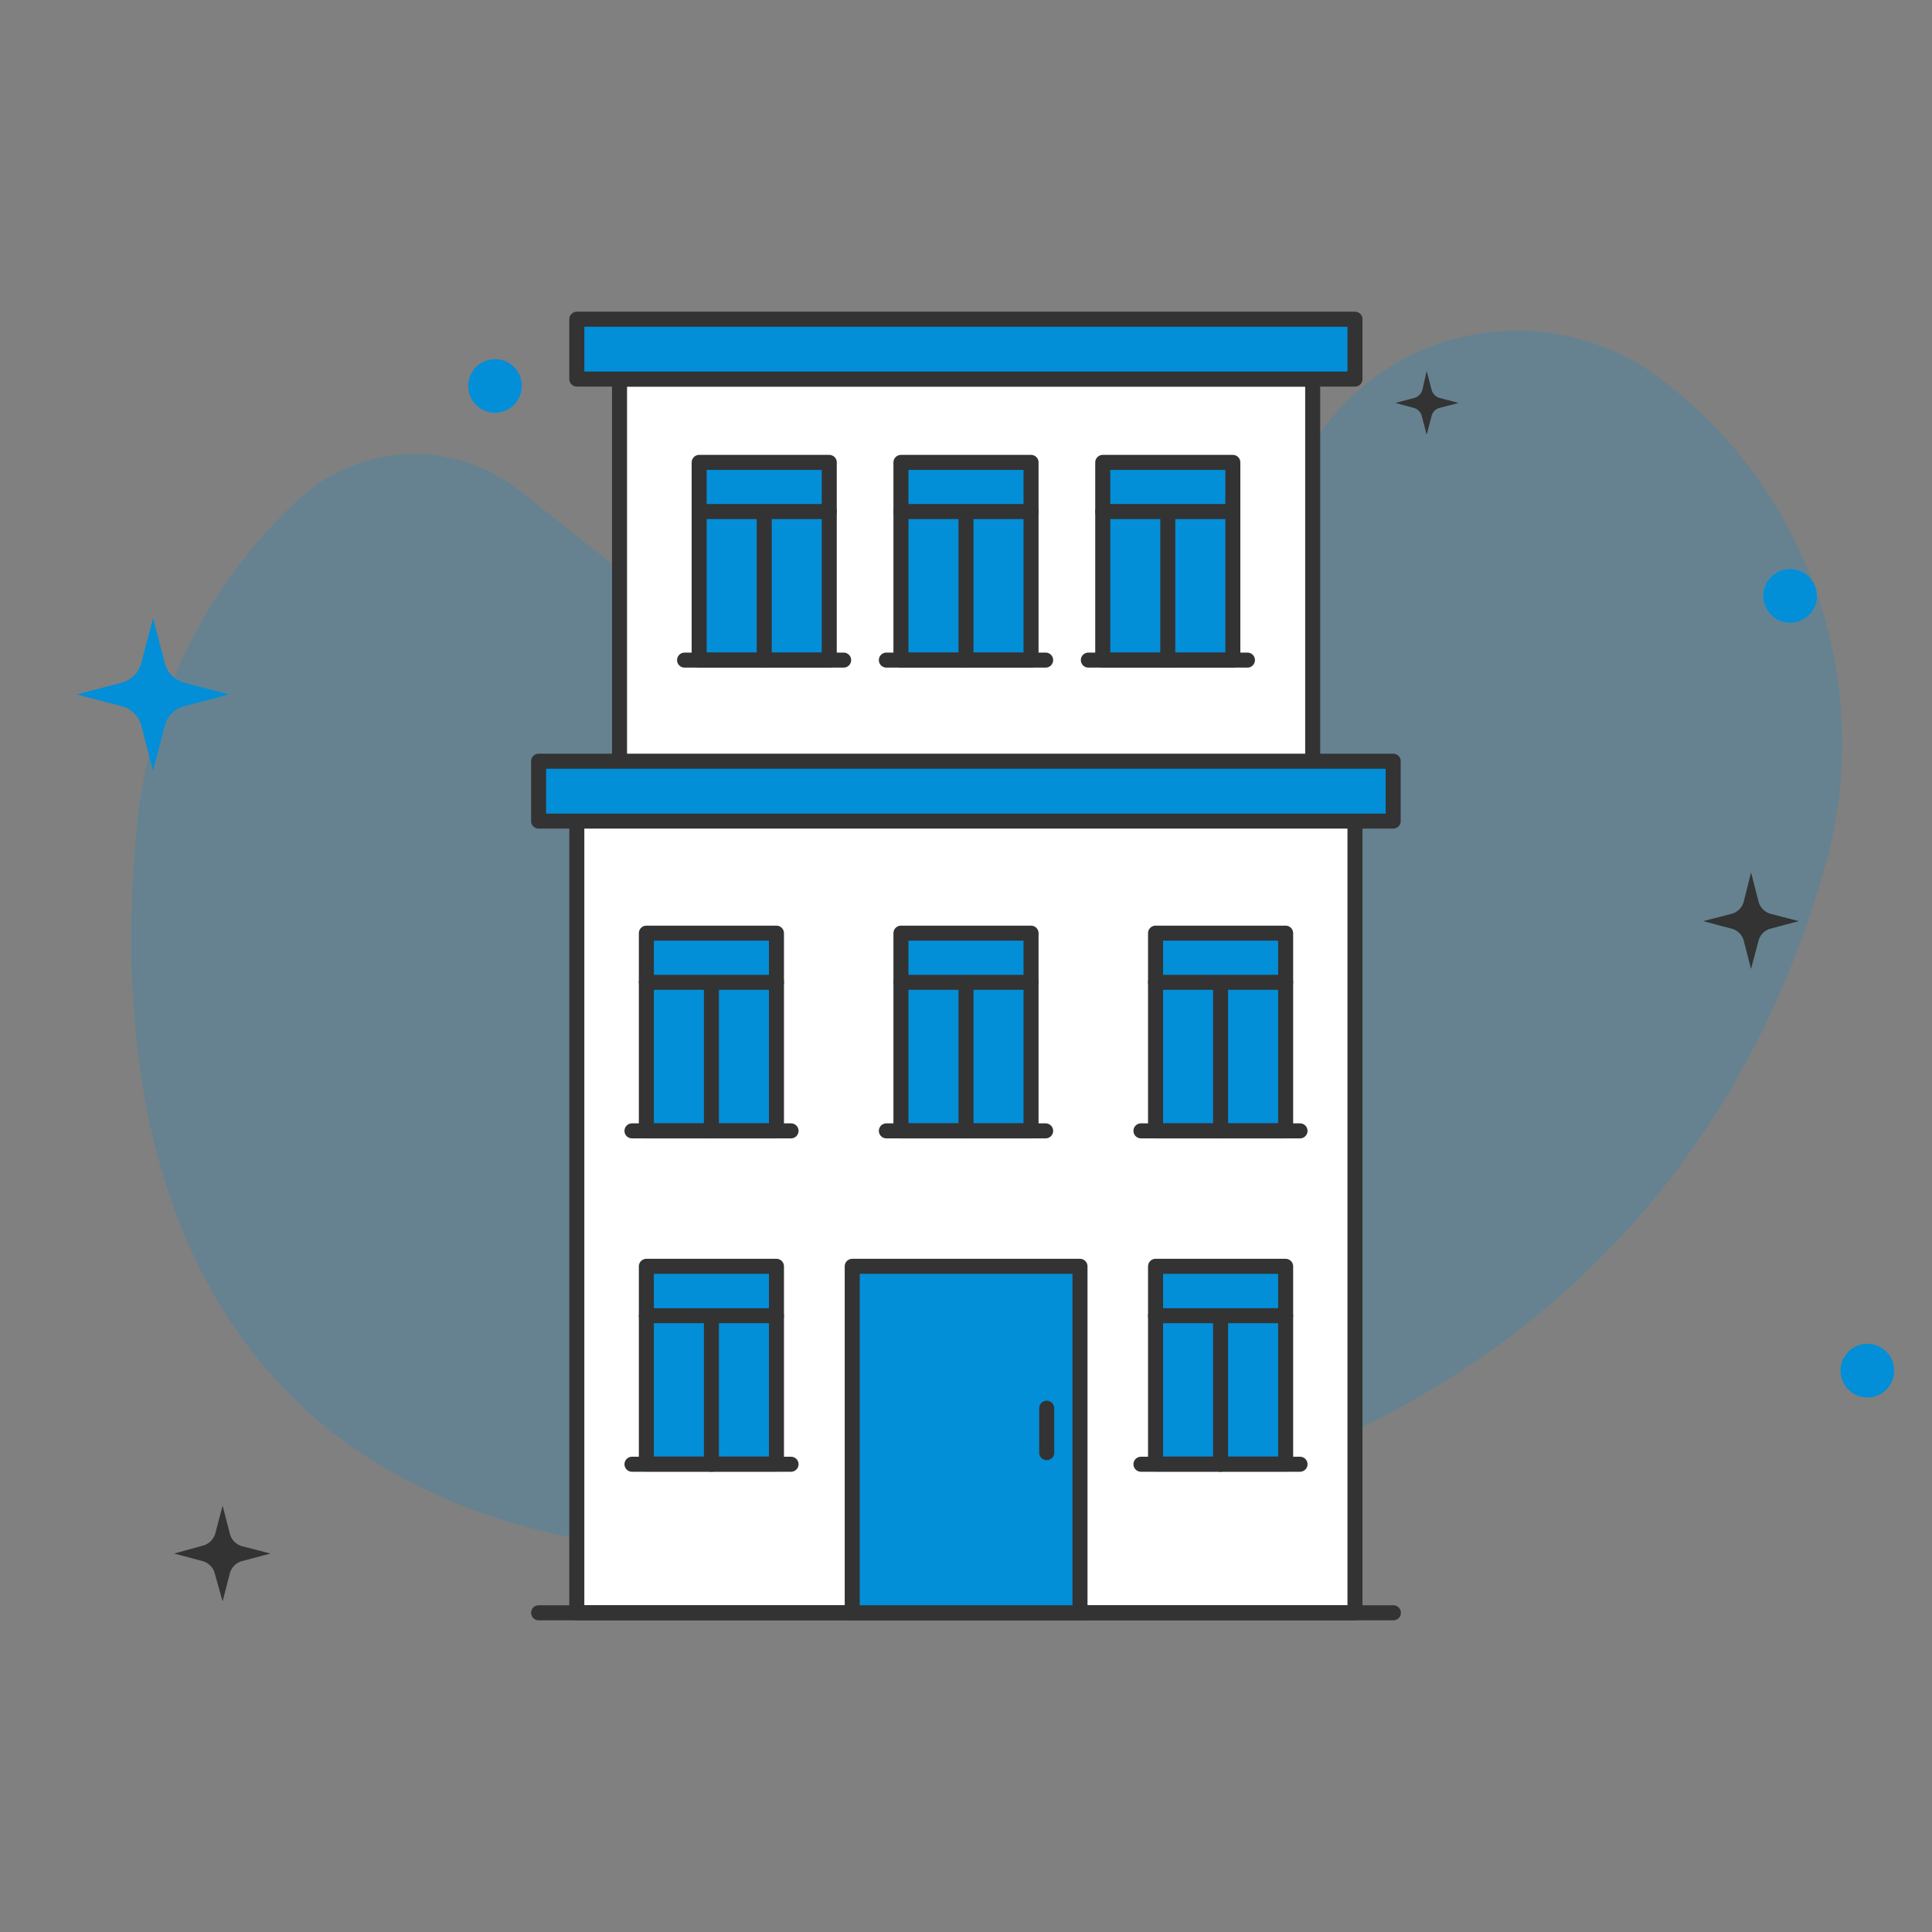 <?xml version="1.0" encoding="UTF-8"?> <svg xmlns="http://www.w3.org/2000/svg" viewBox="0 0 90 90"><rect x="0" y="0" width="90" height="90" fill="#808080" stroke="none"/><defs><style>.cls-1,.cls-2,.cls-6{fill:#038ed8;}.cls-1{opacity:0.2;}.cls-3{fill:#333;}.cls-4{fill:#fff;}.cls-4,.cls-5,.cls-6{stroke:#333;stroke-linecap:round;stroke-linejoin:round;stroke-width:0.7px;}.cls-5{fill:none;}</style></defs><g id="Layer_1" data-name="Layer 1"><path class="cls-1" d="M24.21,22.86l8.53,6.75a17.38,17.38,0,0,0,25.49-4.32l3-4.71a11.15,11.15,0,0,1,16.2-2.88h0A21.24,21.24,0,0,1,85.1,40.08c-3.51,12.73-13.73,29.27-43,32.1C7.7,75.51,5,52.2,6.39,38.34a23.79,23.79,0,0,1,7.53-15.09h0A7.91,7.91,0,0,1,24.21,22.86Z"></path><path class="cls-2" d="M7.13,28.8l.55,2.09a1.26,1.26,0,0,0,.9.91l2.1.55-2.1.55a1.24,1.24,0,0,0-.9.9l-.55,2.1-.55-2.1a1.26,1.26,0,0,0-.91-.9l-2.09-.55,2.09-.55a1.27,1.27,0,0,0,.91-.91Z"></path><path class="cls-3" d="M10.37,70.14l.34,1.32a.82.82,0,0,0,.57.57l1.32.34-1.32.35a.81.81,0,0,0-.57.56l-.34,1.32L10,73.28a.81.81,0,0,0-.57-.56l-1.32-.35L9.46,72a.82.82,0,0,0,.57-.57Z"></path><path class="cls-3" d="M81.57,40.64,81.92,42a.81.81,0,0,0,.56.57l1.32.34-1.32.35a.79.79,0,0,0-.56.56l-.35,1.32-.34-1.32a.79.79,0,0,0-.57-.56l-1.32-.35,1.32-.34a.8.8,0,0,0,.57-.57Z"></path><path class="cls-3" d="M66.46,17.28l.23.88a.54.54,0,0,0,.38.38l.88.23-.88.23a.51.51,0,0,0-.38.38l-.23.87-.23-.87a.52.52,0,0,0-.38-.38L65,18.77l.88-.23a.56.56,0,0,0,.38-.38Z"></path><circle class="cls-2" cx="86.99" cy="63.85" r="1.25"></circle><circle class="cls-2" cx="23.06" cy="17.98" r="1.25"></circle><circle class="cls-2" cx="83.39" cy="27.76" r="1.25"></circle></g><g id="Layer_2" data-name="Layer 2"><rect class="cls-4" x="28.86" y="17.66" width="32.29" height="18.14"></rect><rect class="cls-4" x="26.87" y="36.46" width="36.25" height="38.67"></rect><line class="cls-5" x1="25.09" y1="75.13" x2="64.91" y2="75.13"></line><rect class="cls-6" x="39.7" y="58.99" width="10.61" height="16.14"></rect><rect class="cls-6" x="30.11" y="58.99" width="6.06" height="9.21"></rect><line class="cls-6" x1="33.14" y1="61.45" x2="33.14" y2="68.21"></line><line class="cls-5" x1="36.17" y1="61.29" x2="30.11" y2="61.29"></line><line class="cls-5" x1="29.44" y1="68.21" x2="36.85" y2="68.21"></line><rect class="cls-6" x="30.11" y="43.47" width="6.06" height="9.21"></rect><line class="cls-6" x1="33.14" y1="45.93" x2="33.14" y2="52.68"></line><line class="cls-5" x1="36.17" y1="45.76" x2="30.11" y2="45.76"></line><line class="cls-5" x1="29.44" y1="52.68" x2="36.85" y2="52.68"></line><rect class="cls-6" x="32.57" y="21.54" width="6.06" height="9.21"></rect><line class="cls-6" x1="35.6" y1="24" x2="35.6" y2="30.75"></line><line class="cls-5" x1="38.63" y1="23.83" x2="32.57" y2="23.83"></line><line class="cls-5" x1="31.89" y1="30.75" x2="39.3" y2="30.75"></line><rect class="cls-6" x="41.97" y="21.54" width="6.06" height="9.21"></rect><line class="cls-6" x1="45" y1="24" x2="45" y2="30.75"></line><line class="cls-5" x1="48.03" y1="23.83" x2="41.97" y2="23.83"></line><line class="cls-5" x1="41.29" y1="30.75" x2="48.71" y2="30.75"></line><rect class="cls-6" x="51.37" y="21.54" width="6.06" height="9.21"></rect><line class="cls-6" x1="54.4" y1="24" x2="54.4" y2="30.75"></line><line class="cls-5" x1="57.43" y1="23.83" x2="51.37" y2="23.83"></line><line class="cls-5" x1="50.7" y1="30.75" x2="58.11" y2="30.75"></line><rect class="cls-6" x="41.97" y="43.47" width="6.06" height="9.21"></rect><line class="cls-6" x1="45" y1="45.93" x2="45" y2="52.68"></line><line class="cls-5" x1="48.03" y1="45.76" x2="41.97" y2="45.76"></line><line class="cls-5" x1="41.29" y1="52.68" x2="48.71" y2="52.68"></line><rect class="cls-6" x="53.83" y="43.47" width="6.06" height="9.21"></rect><line class="cls-6" x1="56.86" y1="45.93" x2="56.86" y2="52.68"></line><line class="cls-5" x1="59.89" y1="45.76" x2="53.83" y2="45.76"></line><line class="cls-5" x1="53.15" y1="52.68" x2="60.56" y2="52.68"></line><rect class="cls-6" x="53.83" y="58.99" width="6.06" height="9.21"></rect><line class="cls-6" x1="56.86" y1="61.45" x2="56.86" y2="68.21"></line><line class="cls-5" x1="59.89" y1="61.29" x2="53.83" y2="61.29"></line><line class="cls-5" x1="53.15" y1="68.21" x2="60.56" y2="68.21"></line><rect class="cls-6" x="25.09" y="35.46" width="39.81" height="2.79"></rect><rect class="cls-6" x="26.87" y="14.87" width="36.25" height="2.79"></rect><line class="cls-5" x1="48.76" y1="65.6" x2="48.76" y2="67.67"></line></g></svg> 